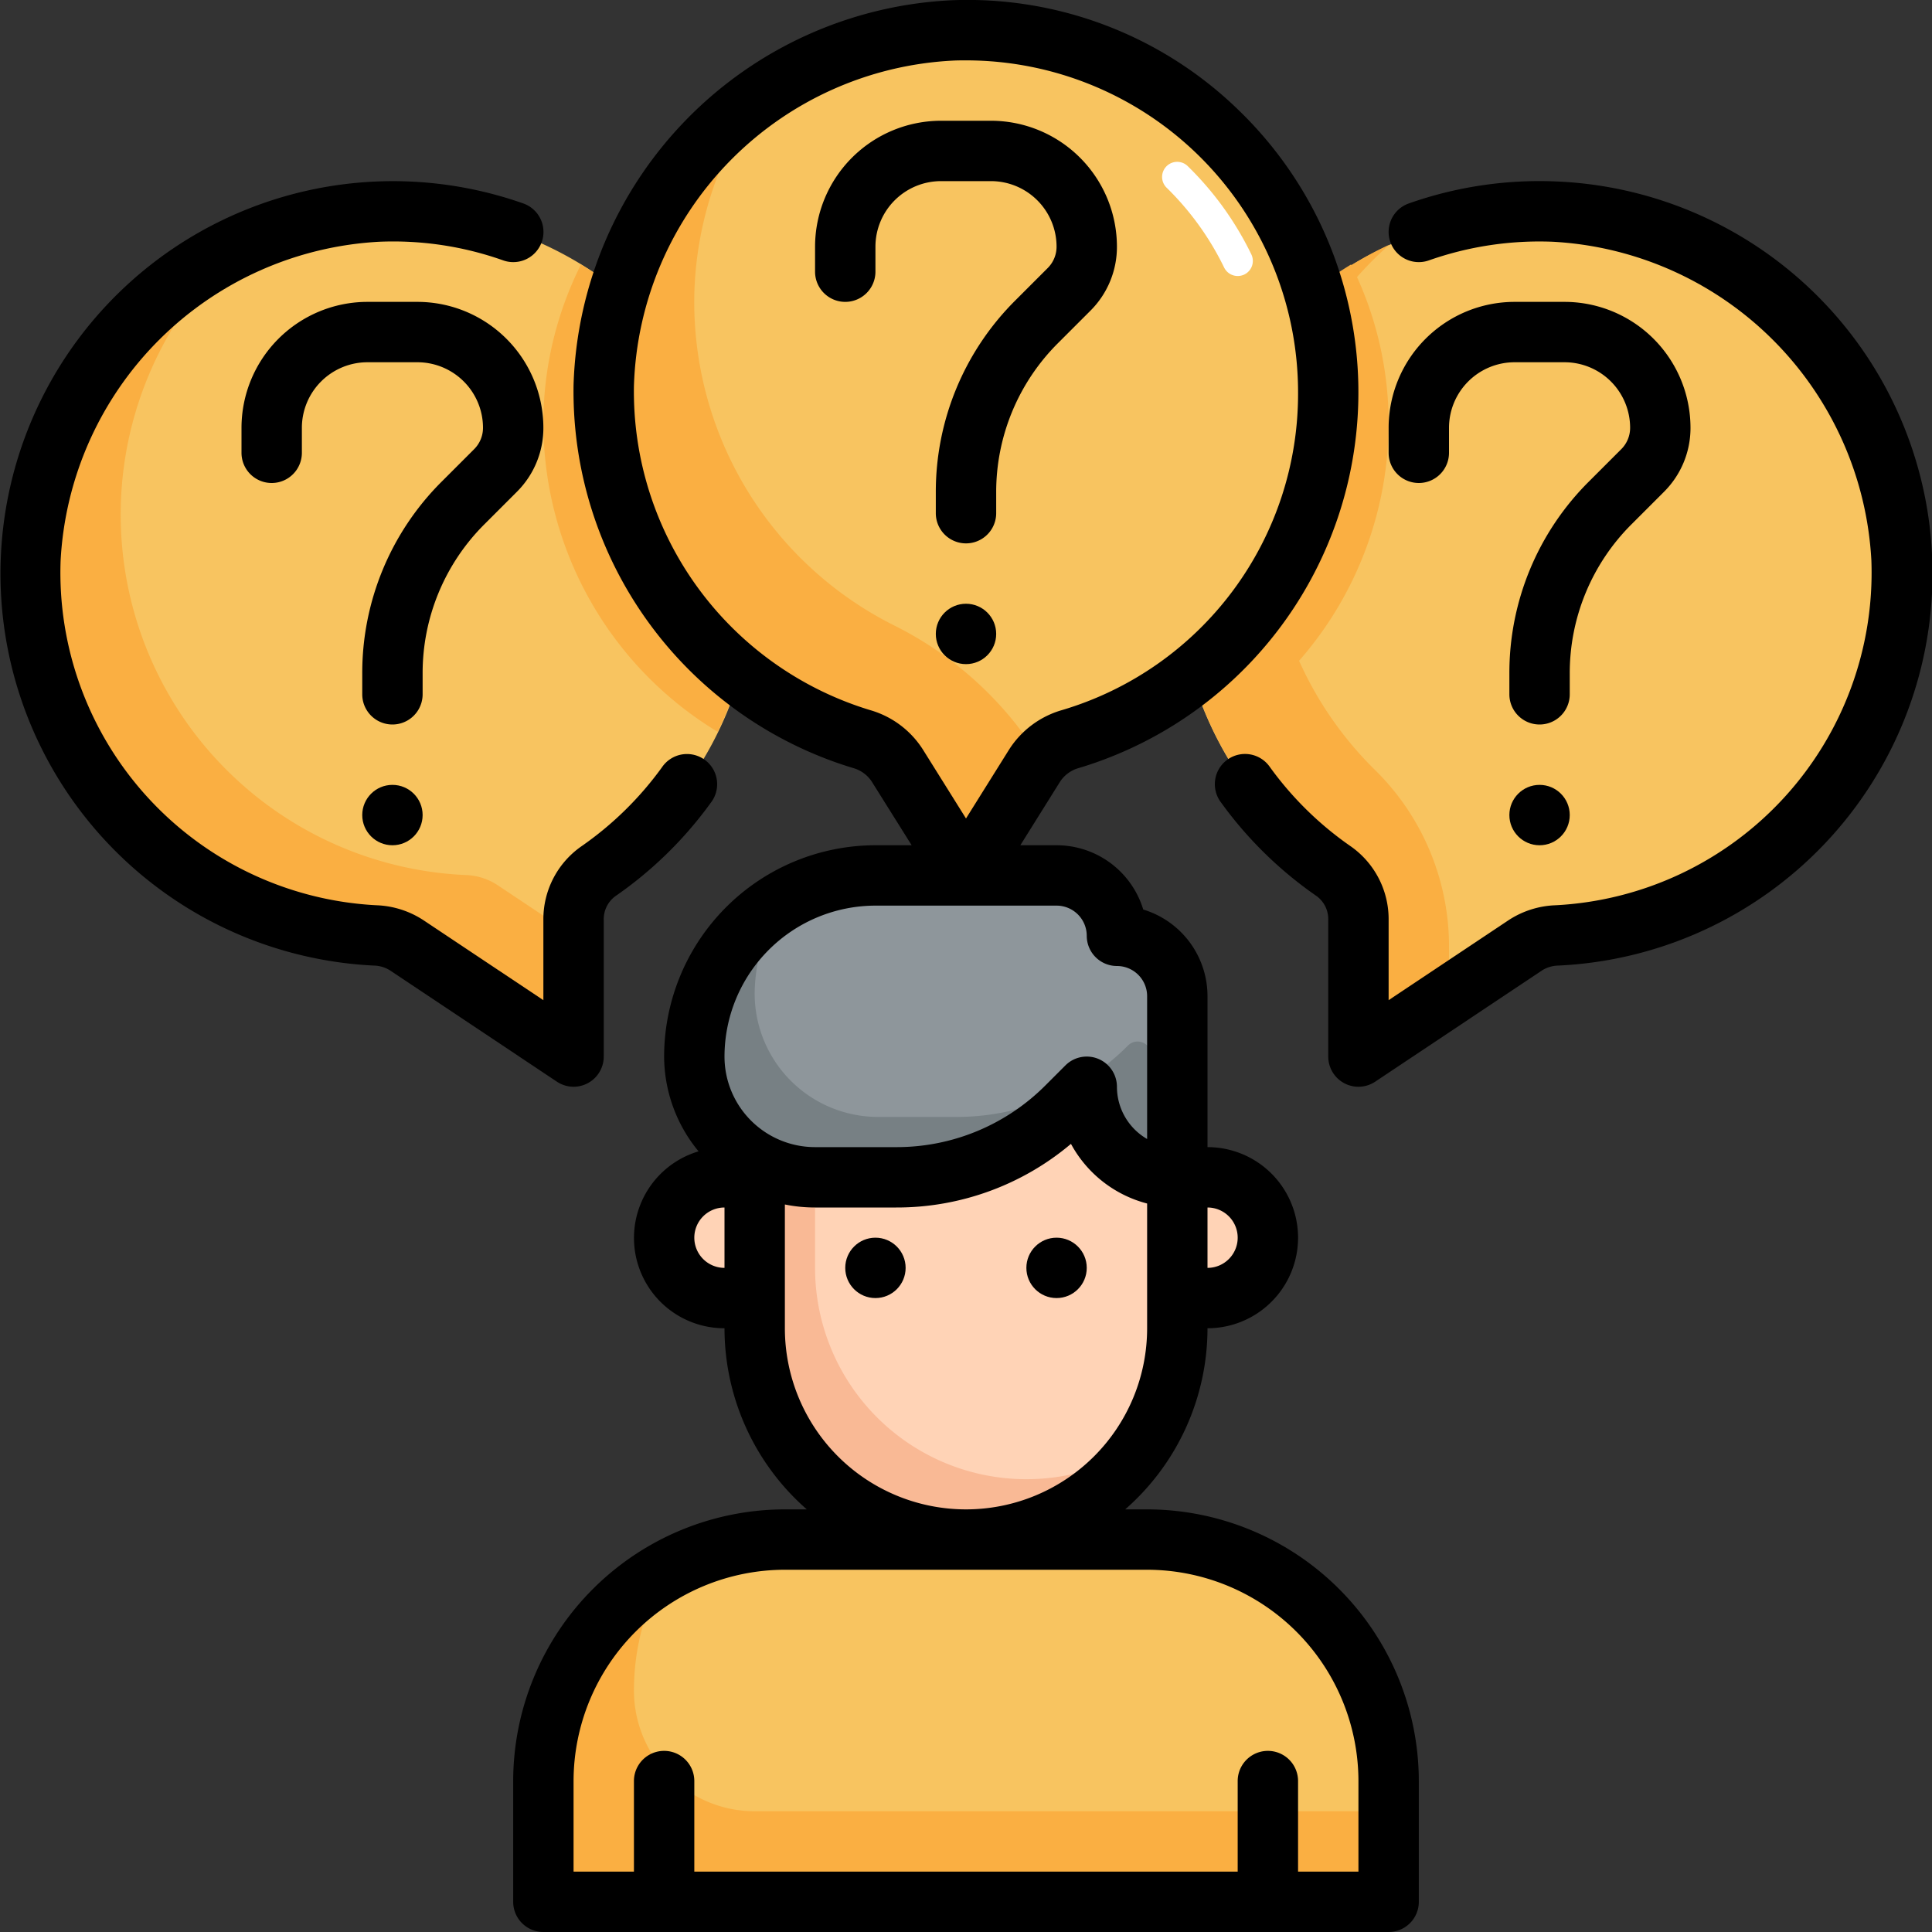 <?xml version="1.0" encoding="UTF-8"?>
<svg xmlns="http://www.w3.org/2000/svg" viewBox="0 0 64 64" width="512" height="512">
  <rect x="0" y="0" width="64" height="64" fill="#333333" stroke="none"/>
  <g id="Layer_31" data-name="Layer 31">
    <path d="M25,19A12,12,0,1,0,12.432,30.987a2.035,2.035,0,0,1,1.039.327L19,35V30.473a1.947,1.947,0,0,1,.815-1.608A11.973,11.973,0,0,0,25,19Z" style="fill:#f8c460"></path>
    <path d="M16.471,29.314a2.035,2.035,0,0,0-1.039-.327A11.951,11.951,0,0,1,8.008,8.116a11.982,11.982,0,0,0,4.424,22.871,2.035,2.035,0,0,1,1.039.327L19,35V31Z" style="fill:#faaf42"></path>
    <path d="M50.53,7.009A12.113,12.113,0,0,0,39,18.719a11.971,11.971,0,0,0,5.172,10.139A1.955,1.955,0,0,1,45,30.471V35l5.527-3.684a2.032,2.032,0,0,1,1.043-.329A12,12,0,0,0,50.53,7.009Z" style="fill:#f8c460"></path>
    <path d="M48,31.228V33l-3,2V30.47a1.966,1.966,0,0,0-.835-1.62A12,12,0,0,1,39,18.72,12.126,12.126,0,0,1,46.02,8.11,11.889,11.889,0,0,0,45.5,25.458,8.2,8.2,0,0,1,48,31.228Z" style="fill:#faaf42"></path>
    <path d="M25,35H39a0,0,0,0,1,0,0v9a7,7,0,0,1-7,7h0a7,7,0,0,1-7-7V35a0,0,0,0,1,0,0Z" style="fill:#ffd3b6"></path>
    <path d="M34,49a7,7,0,0,1-7-7V35H25v9a7,7,0,0,0,12.846,3.846A6.963,6.963,0,0,1,34,49Z" style="fill:#f9b995"></path>
    <path d="M37,31h0a2,2,0,0,0-2-2H29a6,6,0,0,0-6,6h0a4,4,0,0,0,4,4h2.686a8,8,0,0,0,5.657-2.343L36,36h0a3,3,0,0,0,3,3h0V33a2,2,0,0,0-2-2Z" style="fill:#8e969b"></path>
    <path d="M37.372,34.628l-.029.029A8,8,0,0,1,31.686,37H29.108A4.09,4.09,0,0,1,25,32.825a5.963,5.963,0,0,1,.878-2.944A5.992,5.992,0,0,0,23,35.023,4.029,4.029,0,0,0,27.046,39h2.64a8,8,0,0,0,5.657-2.343L36,36a3,3,0,0,0,3,3V36.221a3.026,3.026,0,0,1-.876-1.374A.452.452,0,0,0,37.372,34.628Z" style="fill:#778084"></path>
    <path d="M39,39h1a2,2,0,0,1,2,2v0a2,2,0,0,1-2,2H39a0,0,0,0,1,0,0V39a0,0,0,0,1,0,0Z" style="fill:#ffd3b6"></path>
    <path d="M22,39h1a2,2,0,0,1,2,2v0a2,2,0,0,1-2,2H22a0,0,0,0,1,0,0V39A0,0,0,0,1,22,39Z" transform="translate(47 82) rotate(-180)" style="fill:#ffd3b6"></path>
    <path d="M26,51H38a8,8,0,0,1,8,8v4a0,0,0,0,1,0,0H18a0,0,0,0,1,0,0V59A8,8,0,0,1,26,51Z" style="fill:#f8c460"></path>
    <path d="M25,60a4,4,0,0,1-4-4h0a7.959,7.959,0,0,1,1.049-3.951A7.993,7.993,0,0,0,18,59v4H46V60Z" style="fill:#faaf42"></path>
    <path d="M19.245,8.763a11.741,11.741,0,0,0-1.243,5,11.971,11.971,0,0,0,5.77,10.479,11.931,11.931,0,0,0-4.527-15.48Z" style="fill:#faaf42"></path>
    <path d="M44.755,8.763a11.741,11.741,0,0,1,1.243,5,11.971,11.971,0,0,1-5.77,10.479,11.931,11.931,0,0,1,4.527-15.48Z" style="fill:#faaf42"></path>
    <path d="M44,13A12,12,0,1,0,28.542,24.483a2.069,2.069,0,0,1,1.178.869L32,29l2.279-3.646a2.08,2.08,0,0,1,1.181-.872A12,12,0,0,0,44,13Z" style="fill:#f8c460"></path>
    <path d="M41,9.143a.5.5,0,0,1-.449-.281,9.511,9.511,0,0,0-1.9-2.639.5.5,0,1,1,.7-.714,10.474,10.474,0,0,1,2.1,2.915.5.5,0,0,1-.23.669A.507.507,0,0,1,41,9.143Z" style="fill:#fff"></path>
    <path d="M34.426,25.082a11.93,11.93,0,0,0-4.785-4.353A11.985,11.985,0,0,1,23,9.764,11.849,11.849,0,0,1,25.2,3.16a11.958,11.958,0,0,0,3.346,21.323,2.069,2.069,0,0,1,1.178.869L32,29l2.279-3.646a1.851,1.851,0,0,1,.175-.227Z" style="fill:#faaf42"></path>
    <path d="M19,36a1,1,0,0,0,1-1V30.473a.945.945,0,0,1,.385-.786,13.079,13.079,0,0,0,3.165-3.1,1,1,0,1,0-1.621-1.17,11.116,11.116,0,0,1-2.682,2.627A2.943,2.943,0,0,0,18,30.473v2.659l-3.974-2.65a3.038,3.038,0,0,0-1.547-.494A11.034,11.034,0,0,1,2.008,18.57,11.173,11.173,0,0,1,12.57,8.008a10.9,10.9,0,0,1,4.1.618,1,1,0,0,0,.666-1.886,13,13,0,1,0-4.947,25.246,1.046,1.046,0,0,1,.531.16l5.528,3.686A1,1,0,0,0,19,36Z"></path>
    <path d="M51.506,6.009a13,13,0,0,0-4.839.731,1,1,0,0,0,.666,1.886,11.015,11.015,0,0,1,4.1-.618A11.173,11.173,0,0,1,61.992,18.57a11.034,11.034,0,0,1-10.47,11.418,3.038,3.038,0,0,0-1.548.494L46,33.132V30.473a2.945,2.945,0,0,0-1.246-2.431,11.1,11.1,0,0,1-2.683-2.627,1,1,0,1,0-1.621,1.17,13.065,13.065,0,0,0,3.166,3.1.946.946,0,0,1,.384.786V35a1,1,0,0,0,1.555.832l5.528-3.686a1.046,1.046,0,0,1,.532-.16,13,13,0,0,0-.109-25.977Z"></path>
    <path d="M32.828,6A2.174,2.174,0,0,1,35,8.171a1,1,0,0,1-.293.708L33.636,9.95A8.94,8.94,0,0,0,31,16.313V17a1,1,0,0,0,2,0v-.687a6.958,6.958,0,0,1,2.05-4.949l1.071-1.071A2.983,2.983,0,0,0,37,8.171,4.176,4.176,0,0,0,32.828,4H31.172A4.176,4.176,0,0,0,27,8.171V9a1,1,0,0,0,2,0V8.171A2.174,2.174,0,0,1,31.172,6Z"></path>
    <circle cx="32" cy="21" r="1"></circle>
    <path d="M14,22.313a6.958,6.958,0,0,1,2.05-4.949l1.071-1.071A2.983,2.983,0,0,0,18,14.171,4.176,4.176,0,0,0,13.828,10H12.172A4.176,4.176,0,0,0,8,14.171V15a1,1,0,0,0,2,0v-.829A2.174,2.174,0,0,1,12.172,12h1.656A2.174,2.174,0,0,1,16,14.171a1,1,0,0,1-.293.708L14.636,15.95A8.94,8.94,0,0,0,12,22.313V23a1,1,0,0,0,2,0Z"></path>
    <circle cx="13" cy="27" r="1"></circle>
    <path d="M47,16a1,1,0,0,0,1-1v-.829A2.174,2.174,0,0,1,50.172,12h1.656A2.174,2.174,0,0,1,54,14.171a1,1,0,0,1-.293.708L52.636,15.95A8.94,8.94,0,0,0,50,22.313V23a1,1,0,0,0,2,0v-.687a6.958,6.958,0,0,1,2.05-4.949l1.071-1.071A2.983,2.983,0,0,0,56,14.171,4.176,4.176,0,0,0,51.828,10H50.172A4.176,4.176,0,0,0,46,14.171V15A1,1,0,0,0,47,16Z"></path>
    <circle cx="51" cy="27" r="1"></circle>
    <circle cx="29" cy="42" r="1"></circle>
    <circle cx="35" cy="42" r="1"></circle>
    <path d="M38,50h-.726A7.976,7.976,0,0,0,40,44a3,3,0,0,0,0-6V33a3,3,0,0,0-2.129-2.871A3,3,0,0,0,35,28H33.8l1.322-2.115a1.09,1.09,0,0,1,.622-.445A12.994,12.994,0,0,0,41.014,3.632,12.876,12.876,0,0,0,31.488.01,13.162,13.162,0,0,0,19,12.746,13.039,13.039,0,0,0,28.254,25.44a1.088,1.088,0,0,1,.618.442L30.2,28H29a7.008,7.008,0,0,0-7,7,4.952,4.952,0,0,0,1.141,3.14A2.992,2.992,0,0,0,24,44a7.976,7.976,0,0,0,2.726,6H26a9.01,9.01,0,0,0-9,9v4a1,1,0,0,0,1,1H46a1,1,0,0,0,1-1V59A9.01,9.01,0,0,0,38,50ZM28.83,23.525A11.031,11.031,0,0,1,21,12.784,11.135,11.135,0,0,1,31.564,2.008C31.712,2,31.857,2,32,2A11,11,0,0,1,43,13a10.927,10.927,0,0,1-7.828,10.525,3.086,3.086,0,0,0-1.741,1.3L32,27.113l-1.432-2.29A3.076,3.076,0,0,0,28.83,23.525ZM41,41a1,1,0,0,1-1,1V40A1,1,0,0,1,41,41ZM29,30h6a1,1,0,0,1,1,1,1,1,0,0,0,1,1,1,1,0,0,1,1,1v4.731A2,2,0,0,1,37,36a1,1,0,0,0-1.707-.707l-.657.657A6.956,6.956,0,0,1,29.687,38H27a3,3,0,0,1-3-3A5.006,5.006,0,0,1,29,30ZM23,41a1,1,0,0,1,1-1v2A1,1,0,0,1,23,41Zm3,3V39.9a5,5,0,0,0,1,.1h2.687a8.935,8.935,0,0,0,5.79-2.108A4.015,4.015,0,0,0,38,39.868V44a6,6,0,0,1-12,0ZM45,62H43V59a1,1,0,0,0-2,0v3H23V59a1,1,0,0,0-2,0v3H19V59a7.009,7.009,0,0,1,7-7H38a7.009,7.009,0,0,1,7,7Z"></path>
  </g>
</svg>
